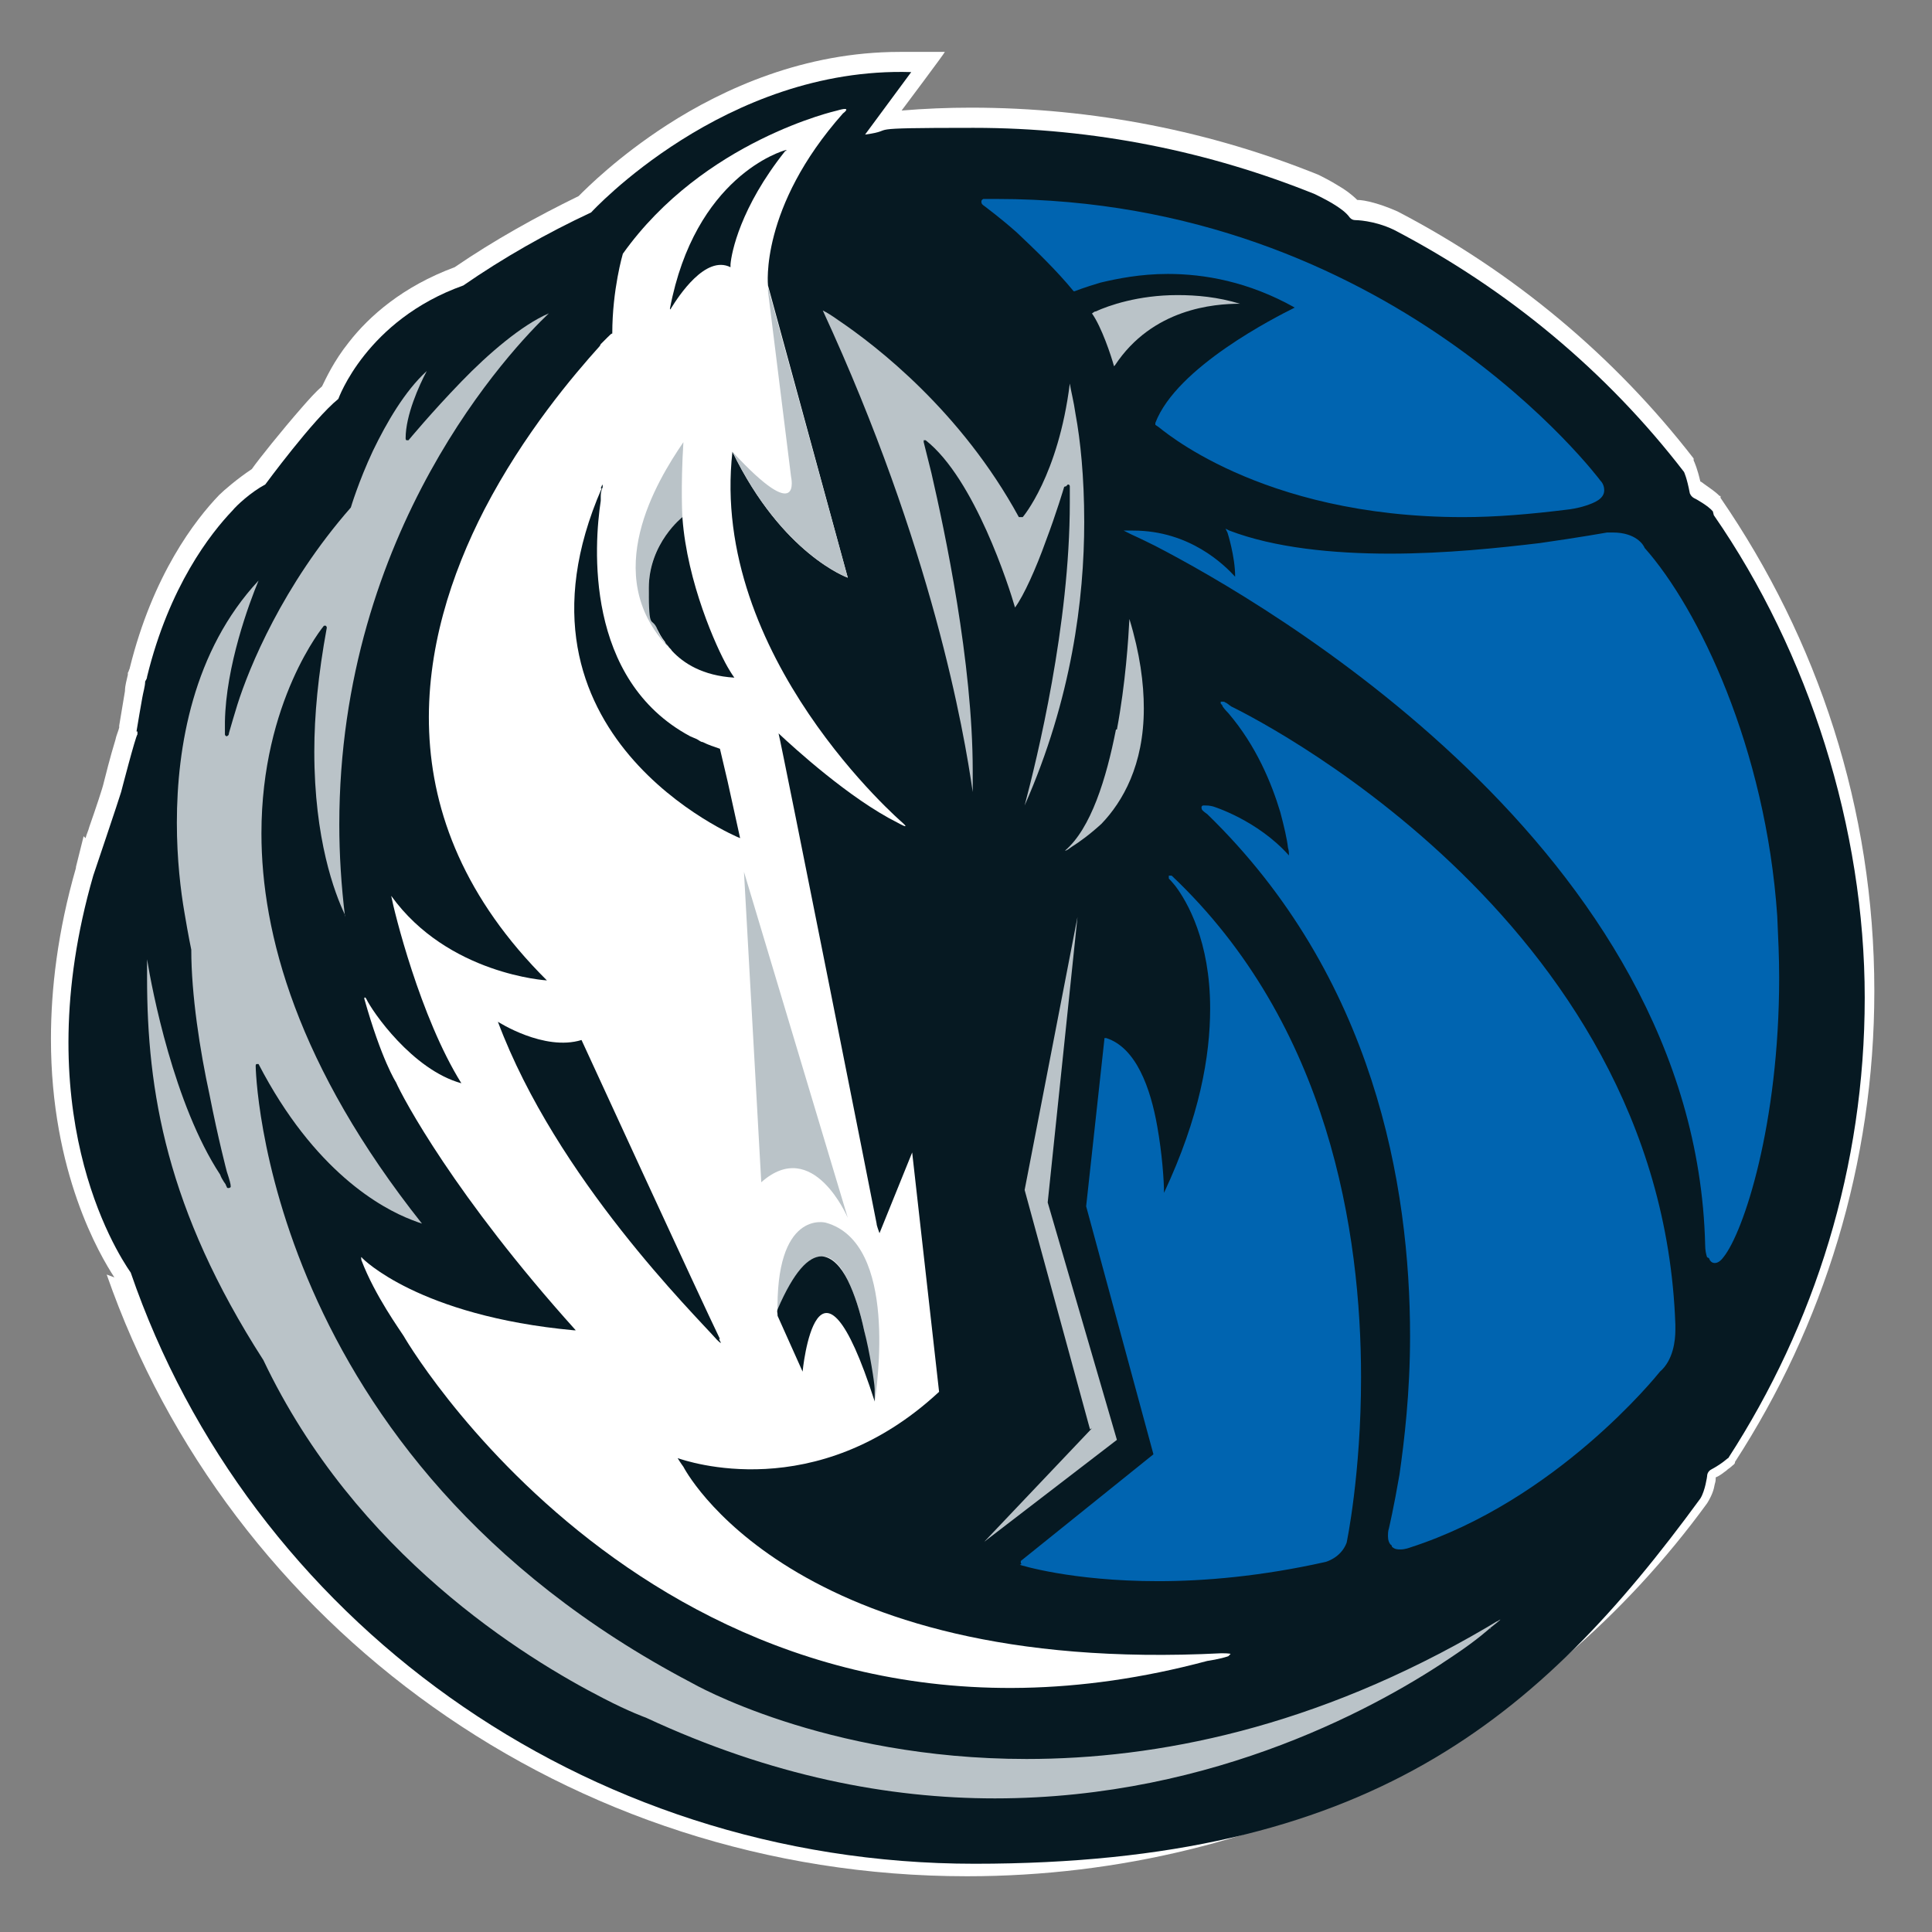 <svg viewBox="0 0 201 201" version="1.1" xmlns="http://www.w3.org/2000/svg">
  <rect x="0" y="0" width="201" height="201" fill="#808080" stroke="none"/>
  <defs>
    <style>
      .cls-1 {
        fill: #0064b0;
      }

      .cls-2 {
        fill: #fff;
      }

      .cls-3 {
        fill: #061922;
      }

      .cls-4 {
        fill: #bac3c8;
      }
    </style>
  </defs>
  
  <g>
    <g id="Layer_2">
      <g id="Layer_1-2">
        <g id="dallas_mavericks">
          <path d="M11.9,132.9c-1.5-2.3-6.6-10.9-6.6-24.8h0c0-5.2.7-11.2,2.6-17.8h0s0,0,0-.1h0l.8-3.2.2.2c.1-.4.3-.8.4-1.2h0c.7-2,1.4-4.1,1.5-4.6h0c.1-.4.7-2.8,1.2-4.4h0c.1-.5.3-.9.4-1.3h0v-.2c.2-1.2.4-2.4.6-3.6h0c0-.6.2-1.2.3-1.7h0v-.2s.1-.2.1-.2c0-.1.1-.2.1-.3h0c2.4-9.7,6.8-15.4,9.3-18h0s0,0,0,0c.5-.5,1.9-1.7,3.4-2.7h0c.7-1,3.1-4,5.2-6.4h0c.7-.8,1.4-1.6,2.1-2.2h0c.4-.8,1.2-2.6,2.8-4.6h0c2.1-2.7,5.6-5.8,11-7.8h0c4.1-2.8,8.4-5.2,12.9-7.4h0c.9-.9,4.1-4.1,9.2-7.4h0c5.9-3.8,14.3-7.6,24.2-7.6h0c.4,0,.8,0,1.1,0h3.6c0,.1-4.5,6.1-4.5,6.1,2.4-.2,4.8-.3,7.2-.3h0c12.8,0,25.1,2.5,36.2,7h0s0,0,0,0c.4.2,1.2.6,2,1.1h0c.7.4,1.4.9,2,1.5h0c.8,0,2.4.4,4.2,1.2h0s0,0,0,0c12.1,6.3,22.6,15.1,30.8,25.7h0c0,0,0,.2,0,.2.1.2.4.9.7,2.2h0c.1,0,.3.2.6.4h0c.4.3.9.6,1.4,1.1h.1c0,.1,0,.2,0,.2,10.1,14.7,16,32.3,16,51.3h0c0,18-5.3,34.8-14.5,49h0c0,0,0,.1,0,.1-.1.2-.2.2-.4.4h0c-.1.1-.3.2-.5.4h0c-.3.2-.6.5-1.1.7h0c0,.2,0,.4-.1.7h0c-.1.6-.3,1.2-.8,2h0s0,0,0,0c-17.1,23.5-45.2,38.8-77,38.8h0c-41.5,0-76.8-26.1-89.5-62.6h0Z" class="cls-2"></path>
          <path d="M178.2,53.2c-.5-.6-1.8-1.3-1.8-1.3-.5-.2-.6-.6-.6-.6-.3-1.6-.6-2.2-.6-2.2-8-10.4-18.3-19-30.2-25.2-2.1-1-4-1-4-1-.4,0-.6-.3-.6-.3-.7-1-2.8-2-3.6-2.4-10.9-4.4-22.9-6.9-35.5-6.9s-7.6.2-11.3.7l4.8-6.5c-19.4-.6-33.3,14.6-33.3,14.6h0c-4.7,2.2-9.1,4.7-13.3,7.6h0c-10.1,3.6-13,11.8-13,11.8-2.6,2.1-7.6,8.9-7.6,8.9-1.5.8-3,2.2-3.4,2.7-2.3,2.4-6.6,7.9-8.9,17.3,0,.2-.1.3-.2.5,0,.5-.2,1.1-.3,1.7-.2,1.1-.4,2.3-.6,3.5h.1c0,.1,0,.3,0,.3-.2.2-1.7,6-1.7,6-.2.7-2.9,8.7-2.9,8.7h0s0,0,0,0c-7,24.3,2.3,39,3.9,41.3,12.3,35.8,46.9,61.5,87.8,61.5s58.7-15,75.5-38h0c.5-.8.7-2.3.7-2.3,0-.5.4-.7.4-.7,1.3-.7,1.7-1.2,1.8-1.2,9-13.9,14.2-30.3,14.2-47.9s-5.8-35.9-15.7-50.2h0Z" class="cls-3"></path>
          <path d="M62.5,35.8c.2-.2.5-.5.7-.7.3-.3.4-.4.5-.4,0,0,0,0,0,0,0-4.6,1.1-8.3,1.1-8.3,8.4-11.8,22.3-14.9,22.3-14.9,1.7-.5.6.3.6.3-8.7,9.8-7.8,17.9-7.8,17.9l8.3,30.4s-6.8-2.4-12-13.1c-2.4,21.3,17.7,38.6,17.7,38.6.9.8-.5,0-.5,0-5-2.5-10.8-7.8-12.4-9.3.4,1.6,10.2,50.9,10.2,51,0,.2.2.7.3,1l3.4-8.4,2.8,24.9c-12.8,11.9-26.3,7.2-27.2,6.9.3.5.6.9.6.9,0,0,11,21.7,56,19.4,0,0,1.1,0,.9.1,0,0,0,0-.2.2-.8.3-2.2.5-2.2.5-54.2,14.5-82.4-31.7-83.6-33.8-.3-.5-3-4.2-4.4-7.9,0-.1-.1-.5.1-.2,0,0,5.8,6,22,7.5.1,0,.2,0,.2,0-12.6-14-18-24.2-18.7-25.8h0s-1.5-2.3-3.3-8.7c0,0,0-.3.2,0,.6,1.3,4.8,7.4,9.9,8.8h0c-4.3-6.9-7-17.9-7.3-19.5,5.9,8.2,16.2,8.8,16.2,8.8,0,0,0,0,0,0,0,0,0,0,0,0-17.1-17-13.4-35.6-6.5-49,4.1-7.9,9.3-14,12-17h0Z" class="cls-2"></path>
          <path d="M113.6,148.6l-11.2,11.8s0,0,0,0h0l13.8-10.6-7.2-24.7,3.1-29.7-5.5,28.4,6.8,24.9h0Z" class="cls-4"></path>
          <path d="M116.1,75.9c-1,5.1-2.6,10.3-5.3,12.6h0c.2,0,.4-.2.7-.4h0c.8-.5,1.9-1.3,3.1-2.4h0c2.2-2.3,4.4-6.1,4.4-12h0c0-2.6-.4-5.7-1.5-9.3h0c-.1,2-.4,6.7-1.3,11.5h0Z" class="cls-4"></path>
          <path d="M115.9,38.5h.2c0,0-.2,0-.2,0h0ZM116,38c3.9-5.9,10.3-6.4,13-6.4h0c-2.3-.7-4.5-.9-6.5-.9h0c-4.1,0-7.2,1.1-8.5,1.7h0c-.2,0-.3.2-.4.2h0c1,1.4,2,4.4,2.3,5.5h0Z" class="cls-4"></path>
          <path d="M111.1,50.4c0,0,.2,0,.2.2h0c0,.5,0,1.1,0,1.7h0c0,12.7-3.4,26.6-4.7,31.5h0c4.9-11.1,6.2-21.5,6.2-29.5h0c0-4.7-.4-8.5-.9-11.2h0c-.2-1.4-.5-2.5-.6-3.2h0c-1.2,9.6-4.9,13.9-4.9,13.9h0s-.1,0-.2,0h0c0,0-.1,0-.2,0h0c-6-11-14.8-17.8-18.8-20.5h0c-.7-.5-1.2-.8-1.6-1h0c11.4,24.7,14.7,43.8,15.6,50.1h0c0-.7,0-1.5,0-2.2h0c0-11.3-2.9-24.9-4.3-31h0c-.5-2-.8-3.2-.8-3.2h0c0,0,0-.2,0-.2h0c0,0,.2,0,.2,0h0c5.1,4,8.7,15.3,9.3,17.4h0c.9-1.2,2.2-4.1,3.2-6.9h0c1.1-2.9,1.9-5.6,1.9-5.6h0c0,0,0-.1.2-.1h0ZM106.2,53.6h.2c0,0-.2,0-.2,0h0Z" class="cls-4"></path>
          <path d="M15.3,101.7c0,11.8,2,24.1,12.1,39.8h0c9.6,20.2,27.2,31,35.4,35.2h0c2.7,1.4,4.4,2,4.4,2h0c13.1,6.1,25.3,8.4,36.3,8.4h0c23.1,0,40.5-9.9,47.8-14.9h0c2.4-1.6,3.7-2.8,3.7-2.8h.1c0,.1-.1,0-.1,0,.5-.4.9-.7,1.1-.9h0c-.1,0-.3.2-.4.2h0c-.5.3-1,.6-1,.6h0c-17.9,10.5-34.4,13.7-47.9,13.7h0c-21.1,0-34.8-7.9-34.8-7.9h0c-44.8-23.5-45.4-64.2-45.4-64.2h0c0,0,0-.2.1-.2h0c0,0,.2,0,.2,0h0c5.8,11.2,12.8,15,15.9,16.2h0c.5.2.8.3,1.1.4h0c-13-16.4-16.7-30.2-16.7-40.6h0c0-13.8,6.5-21.6,6.5-21.6h0c0,0,.2,0,.2,0h0c0,0,.1.1.1.2h0c-.9,4.9-1.3,9.1-1.3,12.9h0c0,9.1,2.1,14.7,3.2,17h0c0,0,0,.1,0,.2h0c-.4-3.3-.6-6.5-.6-9.6h0c0-30.7,18-49.6,21.8-53.2h0c-2.8,1.2-6.3,4.2-9.1,7.1h0c-3.1,3.2-5.5,6.1-5.5,6.1h0c0,0-.1,0-.2,0h0c0,0-.1,0-.1-.2h0c0-2.4,1.4-5.5,2.2-7h0c-2.3,2.1-4.2,5.4-5.6,8.3h0c-1.5,3.2-2.3,5.9-2.3,5.9h0c-7.1,8.1-10.6,16.7-11.8,20.5h0c-.4,1.3-.6,2-.6,2h0c-.2.7-.3,1-.3,1.1h0s0,.1-.2.2h0c-.1,0-.2-.1-.2-.2h0s0,0,0-.1h0c0,0,0-.2,0-.3h0c0-.4,0-.9,0-.9h0c.1-5.8,2.5-12.3,3.5-14.7h0c-6.8,7.3-8.5,17.3-8.5,25.2h0c0,3.8.4,7.1.8,9.4h0c.4,2.4.7,3.8.7,3.8h0c0,4.7.9,10.5,1.9,15.1h0c.9,4.6,1.8,8,1.8,8h0c.3.9.4,1.3.4,1.5h0s0,0,0,.1h0c0,0-.1.1-.2.1h0c-.1,0-.2,0-.2-.1h0s0,0-.1-.2h0c0-.1-.2-.3-.3-.5h0c-.2-.3-.3-.6-.3-.6h0c-4.8-7.3-7.1-19.3-7.6-22.4h0v1.4h0Z" class="cls-4"></path>
          <path d="M120.2,44.2h0c0,0,0-.2,0-.2,2.2-5.8,12.5-11,14.5-12h0c-4.8-2.7-9.4-3.5-13.2-3.5h0c-2.9,0-5.3.5-7,.9h0c-1.7.5-2.7.9-2.7.9h-.1c0,0,0,0,0,0-1.8-2.2-4.1-4.4-5.9-6.1h0c-1.8-1.6-3.2-2.6-3.3-2.7h0c-.3-.2-.4-.3-.4-.5h0c0-.1,0-.2.2-.3h0c0,0,.2,0,.3,0h0c.2,0,.4,0,.6,0h0c.2,0,.5,0,.5,0h0c41,0,62.8,29.3,62.8,29.3h0c.3.3.4.7.4,1h0c0,.9-1,1.3-1.9,1.6h0c-.9.3-1.8.4-1.8.4h0c-4,.5-7.6.8-11,.8h0c-21.3,0-31.6-9.4-31.7-9.4h0Z" class="cls-1"></path>
          <path d="M106.3,162.7c0,0-.1,0-.1-.1h0c0,0,0-.1,0-.2h0l13.8-11.1-7-25.8h0c0,0,1.9-17.4,1.9-17.4,0,0,0-.1,0-.1h0s.1,0,.2,0h0c3.1,1,4.6,5.2,5.3,9.2h0c.5,2.8.7,5.6.7,6.9h0c3.7-7.9,4.8-14.2,4.8-19.2h0c0-7-2.4-11.1-3.6-12.7h0c-.4-.5-.7-.8-.7-.8h0c0,0,0-.2,0-.3h0c0,0,.2,0,.3,0h0c16.4,15.5,19.7,37.2,19.7,52.2h0c0,10.1-1.5,17.2-1.5,17.2h0c-.6,1.6-2.2,2-2.2,2h0c-6.7,1.5-12.6,2-17.4,2h0c-9.1,0-14.4-1.7-14.4-1.7h0Z" class="cls-1"></path>
          <path d="M144.8,160.8c-.3-.2-.4-.6-.4-1h0c0-.2,0-.5.1-.8h0s.5-2.1,1.1-5.6h0c.5-3.5,1.1-8.5,1.1-14.4h0c0-15.6-3.7-37.4-21.1-54.3h0c0,0-.3-.2-.5-.4h0c0,0-.1-.1-.1-.3h0c0,0,0-.2.2-.2h0c0,0,.2,0,.2,0h0c.2,0,.4,0,.8.1h0s4.6,1.4,7.9,5.1h0c0-.2,0-.5-.1-.8h0c-.1-.9-.4-2.2-.8-3.7h0c-.9-3-2.5-6.9-5.4-10.3h0s-.4-.4-.6-.7h0c0-.1-.1-.2-.2-.3h0s0,0,0-.2h0c0,0,.1,0,.2,0h0c.1,0,.2,0,.3.1h0c.1,0,.3.2.6.4h0c1,.5,44.7,21.6,46.2,64.3h0s0,.2,0,.6h0c0,1-.2,3.1-1.6,4.3h0c-.4.5-10.8,13.4-26,18.3h0s-.5.2-1,.2h0c-.3,0-.6,0-.9-.3h0Z" class="cls-1"></path>
          <path d="M177.6,130.8c-.1-.3-.2-.7-.2-1.3h0c-1-41.1-46-66.9-57.2-72.7h0c-1.6-.8-2.5-1.2-2.5-1.2h0l-.8-.4h1c5.9,0,9.5,3.6,10.6,4.8h0c0-1.1-.2-2.2-.4-3.1h0c-.2-.9-.4-1.5-.4-1.5h0l-.2-.4.4.2c4.7,1.8,10.8,2.4,16.7,2.4h0c5.8,0,11.4-.6,15.6-1.1h0c4.2-.6,7-1.1,7-1.1h0c.2,0,.4,0,.6,0h0c2.4,0,3.2,1.3,3.3,1.6h0c5.6,6.3,12.6,20.8,13.8,38.3h0c.1,2.2.2,4.3.2,6.4h0c0,15.3-3.7,26.5-5.8,29.1h0c-.3.4-.6.6-.9.6h0c-.3,0-.5-.2-.6-.5h0Z" class="cls-1"></path>
          <path d="M81.8,15.7s0,0,0-.1h0c-.5.1-9.5,2.8-12.1,16.5,0,0,0,.2.1,0,.8-1.3,3.6-5.6,6.2-4.3,0,0,0-.1,0-.3.1-1.2,1-5.9,5.7-11.8h0Z" class="cls-3"></path>
          <path d="M74.9,139.3c-1.9-3.9-14.4-31.1-14.4-31.1-3.9,1.2-8.7-1.9-8.7-1.9h0c6.1,16.3,20.5,30.5,22.8,33.1,0,0,0,0,0,0,.4.4.4.3.4.3,0,0-.1-.2-.2-.4h0Z" class="cls-3"></path>
          <path d="M62.6,50.8c-11.2,25.7,14.1,36.3,14.4,36.4h0l-1.3-5.9-.8-3.4c-.6-.2-1.2-.4-1.8-.7-.2,0-.4-.2-.6-.3-.2-.1-.5-.2-.7-.3-11-5.9-10-19.9-9.3-24.5h0c0-.2,0-.4,0-.5,0-.4.1-.7.2-.9,0,0,0-.1,0-.1h0c0-.4-.1,0-.2.2h0Z" class="cls-3"></path>
          <path d="M79.2,123l-1.8-32.3,10.8,36s-3.6-8.5-9-3.7Z" class="cls-4"></path>
          <path d="M79.9,30.3l2.4,19.3s1.2,5.3-6.1-2.6c5.2,10.7,12,13.1,12,13.1l-8.3-30.2s0,.1,0,.5Z" class="cls-4"></path>
          <path d="M68.4,65.5c-.7-1.6-.9-3-.9-4.3,0-4.7,3.4-7.3,3.5-7.3h0c0,0-.2-3.1.1-7.9-2.8,4.1-8.7,13.8-1.6,21.3-.1-.2-.2-.3-.3-.4-.4-.5-.6-.9-.8-1.3h0Z" class="cls-4"></path>
          <path d="M75.7,69.4c-1.2-2.1-4.2-8.8-4.7-15.5,0,0,0,0,0-.1h0c0,0-3.5,2.7-3.5,7.4s.3,2.8.9,4.3c.2.4.4.8.8,1.3,0,.1.2.3.3.4.1.2.3.3.4.5,1.2,1.3,3.2,2.6,6.5,2.8,0,0-.3-.4-.7-1.1h0Z" class="cls-3"></path>
          <path d="M91,145.9h0s0,0,0,0h0s0,0,0,0h0Z" class="cls-4"></path>
          <path d="M85.5,130.7c1.1,0,2,1,2.7,2.5.7,1.4,1.3,3.3,1.7,5.2.5,2.4.9,4.7,1.1,6.1,0,.6,0,1.1,0,1.4h0c.2-1.5,2.5-16.6-5.1-18.7,0,0-5.3-1.4-5,9.7,0-.2,0-.5,0-.7,1.8-3.9,3.2-5.5,4.6-5.5h0Z" class="cls-4"></path>
          <path d="M91,144.5c0-.5-.5-3.8-1.1-6.1-.4-1.9-1-3.8-1.7-5.2-.7-1.4-1.6-2.4-2.7-2.5-1.4,0-2.9,1.6-4.6,5.5-.1.3,0,.3,0,.7l2.6,5.8s1.5-15.6,7.5,3.1c0,0,0,0,0,0h0s0,0,0,0h0c0-.3,0-.6,0-1.4h0Z" class="cls-3"></path>
        </g>
      </g>
    </g>
  </g>
</svg>